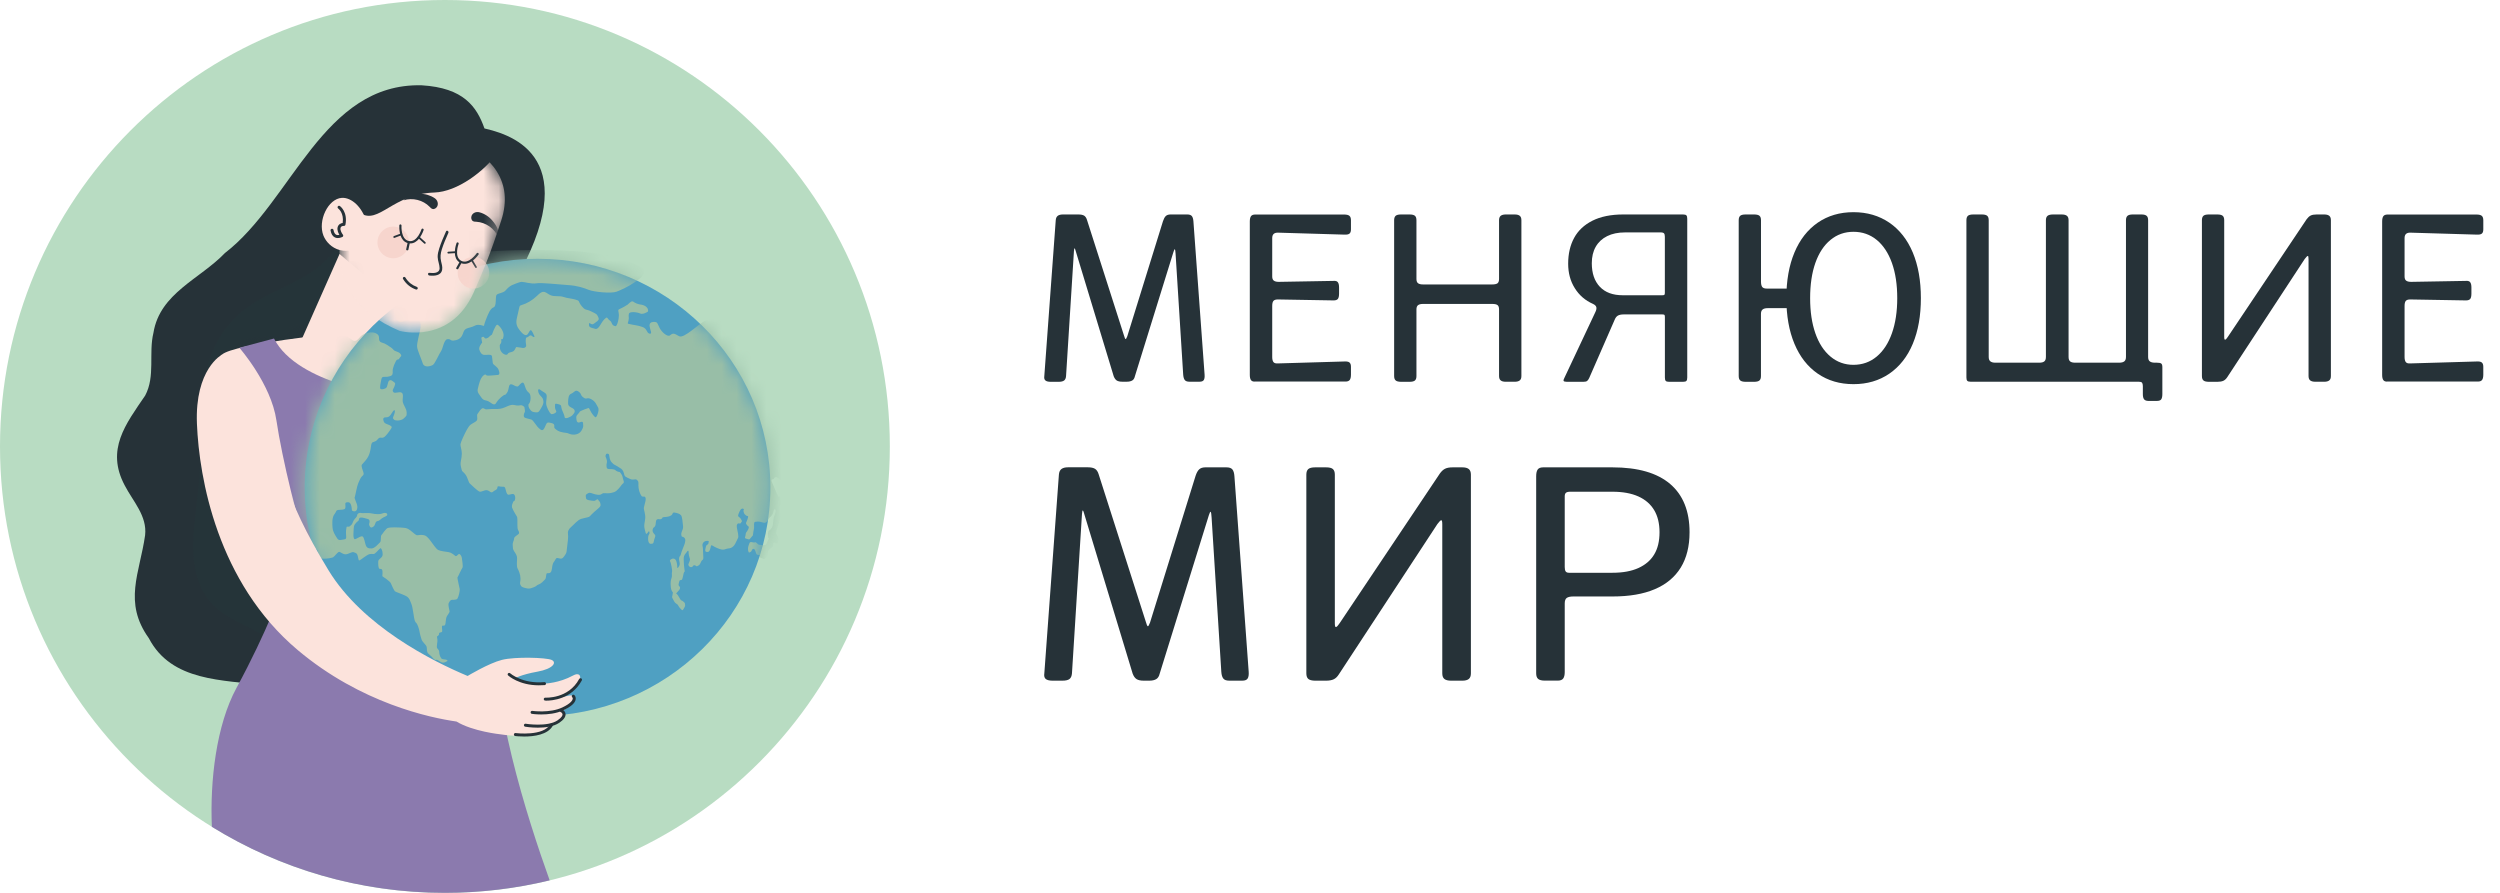 <?xml version="1.0" encoding="UTF-8"?> <svg xmlns="http://www.w3.org/2000/svg" width="168" height="60" viewBox="0 0 168 60" fill="none"><path d="M29.898 60C46.411 60 59.797 46.569 59.797 30C59.797 13.431 46.411 0 29.898 0C13.386 0 0 13.431 0 30C0 46.569 13.386 60 29.898 60Z" fill="#B8DCC2"></path><path d="M16.873 35.549C16.877 35.553 16.877 35.556 16.88 35.559C16.877 35.553 16.873 35.549 16.87 35.542C16.87 35.542 16.873 35.546 16.873 35.549C16.027 34.148 15.317 32.672 14.706 31.154C13.456 27.349 14.211 23.324 19.034 22.937C19.587 22.892 20.069 22.817 20.485 22.711C22.178 22.464 23.865 21.258 24.206 20.094C24.517 19.032 24.288 17.377 22.411 15.808C22.568 15.456 22.636 15.069 22.557 14.661C25.394 14.901 28.054 13.304 29.805 11.157C29.802 11.16 29.802 11.164 29.798 11.164C30.187 10.715 30.488 10.201 30.788 9.691C30.966 10.201 30.986 10.756 31.201 11.252C31.304 11.55 31.433 11.835 31.584 12.109C31.587 12.123 31.594 12.136 31.597 12.15C31.846 11.29 32.096 10.43 32.324 9.564C32.406 9.256 32.485 8.944 32.556 8.632C32.038 7.169 31.164 5.902 28.33 5.731C21.69 5.577 19.645 13.517 15.115 17.004C13.446 18.751 10.746 19.693 10.312 22.361C9.974 23.748 10.452 25.273 9.756 26.581C8.441 28.51 7.103 30.212 8.38 32.617C8.933 33.686 9.896 34.669 9.752 35.964C9.387 38.523 8.267 40.468 10.001 42.886C11.534 45.829 14.992 45.668 17.816 46.065C20.185 46.682 21.175 49.391 23.435 50.224C26.224 51.44 29.32 50.549 31.805 49.035C32.116 48.734 34.202 47.822 34.018 47.579C27.002 46.172 20.478 41.811 16.873 35.549Z" fill="#263238"></path><mask id="mask0_124_9148" style="mask-type:luminance" maskUnits="userSpaceOnUse" x="7" y="5" width="28" height="46"><path d="M16.874 35.549C16.878 35.553 16.878 35.556 16.881 35.559C16.878 35.553 16.874 35.549 16.871 35.542C16.871 35.542 16.874 35.546 16.874 35.549C16.028 34.148 15.318 32.672 14.707 31.154C13.457 27.349 14.212 23.324 19.035 22.937C19.588 22.892 20.07 22.817 20.486 22.711C22.179 22.464 23.866 21.258 24.207 20.094C24.518 19.032 24.289 17.377 22.412 15.808C22.569 15.456 22.637 15.069 22.558 14.661C25.395 14.901 28.055 13.304 29.806 11.157C29.802 11.16 29.802 11.164 29.799 11.164C30.188 10.715 30.489 10.201 30.789 9.691C30.967 10.201 30.987 10.756 31.202 11.252C31.305 11.55 31.434 11.835 31.584 12.109C31.588 12.123 31.595 12.136 31.598 12.15C31.847 11.29 32.097 10.43 32.325 9.564C32.407 9.256 32.486 8.944 32.557 8.632C32.039 7.169 31.165 5.902 28.331 5.731C21.691 5.577 19.646 13.517 15.116 17.004C13.447 18.751 10.746 19.693 10.313 22.361C9.975 23.748 10.453 25.273 9.757 26.581C8.442 28.51 7.104 30.212 8.381 32.617C8.934 33.686 9.896 34.669 9.753 35.964C9.388 38.523 8.268 40.468 10.002 42.886C11.535 45.829 14.993 45.668 17.817 46.065C20.186 46.682 21.176 49.391 23.436 50.224C26.225 51.44 29.321 50.549 31.806 49.035C32.117 48.734 34.203 47.822 34.019 47.579C27.003 46.172 20.479 41.811 16.874 35.549Z" fill="white"></path></mask><g mask="url(#mask0_124_9148)"><path d="M26.231 16.726C25.961 16.089 25.599 15.462 25.101 14.979C24.855 14.74 24.572 14.537 24.254 14.407C23.957 14.284 23.544 14.178 23.268 14.404C23.09 14.551 23.046 14.849 23.2 15.021C23.08 16.278 22.206 17.336 21.22 18.073C20.001 18.984 18.529 19.467 17.232 20.248C16.611 20.621 16.037 21.066 15.549 21.608C15.088 22.121 14.699 22.7 14.405 23.327C13.815 24.574 13.559 26.013 13.791 27.379C13.907 28.061 14.177 28.746 14.696 29.219C15.215 29.692 15.921 29.897 16.611 29.897C17.382 29.897 18.13 29.633 18.809 29.284C19.519 28.921 20.192 28.472 20.837 28.006C22.141 27.068 23.363 25.999 24.466 24.828C25.012 24.249 25.521 23.625 25.913 22.926C26.262 22.306 26.508 21.632 26.648 20.936C26.927 19.532 26.791 18.045 26.231 16.726Z" fill="#253439"></path></g><mask id="mask1_124_9148" style="mask-type:luminance" maskUnits="userSpaceOnUse" x="7" y="5" width="28" height="46"><path d="M16.874 35.549C16.878 35.553 16.878 35.556 16.881 35.559C16.878 35.553 16.874 35.549 16.871 35.542C16.871 35.542 16.874 35.546 16.874 35.549C16.028 34.148 15.318 32.672 14.707 31.154C13.457 27.349 14.212 23.324 19.035 22.937C19.588 22.892 20.07 22.817 20.486 22.711C22.179 22.464 23.866 21.258 24.207 20.094C24.518 19.032 24.289 17.377 22.412 15.808C22.569 15.456 22.637 15.069 22.558 14.661C25.395 14.901 28.055 13.304 29.806 11.157C29.802 11.16 29.802 11.164 29.799 11.164C30.188 10.715 30.489 10.201 30.789 9.691C30.967 10.201 30.987 10.756 31.202 11.252C31.305 11.55 31.434 11.835 31.584 12.109C31.588 12.123 31.595 12.136 31.598 12.15C31.847 11.29 32.097 10.43 32.325 9.564C32.407 9.256 32.486 8.944 32.557 8.632C32.039 7.169 31.165 5.902 28.331 5.731C21.691 5.577 19.646 13.517 15.116 17.004C13.447 18.751 10.746 19.693 10.313 22.361C9.975 23.748 10.453 25.273 9.757 26.581C8.442 28.51 7.104 30.212 8.381 32.617C8.934 33.686 9.896 34.669 9.753 35.964C9.388 38.523 8.268 40.468 10.002 42.886C11.535 45.829 14.993 45.668 17.817 46.065C20.186 46.682 21.176 49.391 23.436 50.224C26.225 51.44 29.321 50.549 31.806 49.035C32.117 48.734 34.203 47.822 34.019 47.579C27.003 46.172 20.479 41.811 16.874 35.549Z" fill="white"></path></mask><g mask="url(#mask1_124_9148)"><path d="M26.444 47.285C25.512 46.083 24.621 44.846 23.781 43.579C22.941 42.311 22.146 41.013 21.398 39.688C20.654 38.362 19.978 37.002 19.295 35.645C18.626 34.32 17.919 33.004 17.011 31.826C16.192 30.768 15.198 29.802 14.021 29.161C13.874 29.082 13.727 29.01 13.577 28.938C13.451 28.88 13.379 29.076 13.492 29.144C13.495 30.148 13.457 31.148 13.386 32.148C13.311 33.165 13.164 34.172 13.058 35.183C12.88 36.899 12.904 38.79 13.966 40.242C14.98 41.633 16.762 41.986 18.09 42.972C18.445 43.236 18.773 43.538 19.063 43.873C19.37 44.223 19.619 44.61 19.879 44.997C20.114 45.35 20.364 45.689 20.661 45.99C20.927 46.258 21.221 46.501 21.535 46.71C22.784 47.545 24.365 47.895 25.843 47.617C26.024 47.583 26.201 47.539 26.379 47.484C26.464 47.46 26.502 47.364 26.444 47.285Z" fill="#253439"></path></g><path d="M29.551 23.811L22.767 22.396C22.767 22.396 15.749 23.088 14.905 23.835C14.062 24.582 18.237 40.777 18.237 40.777L32.845 40.89V27.634L29.551 23.811Z" fill="#FCE3DC"></path><path d="M32.253 8.57C34.168 8.947 39.193 10.317 34.953 18.271C30.713 26.229 25.616 20.731 25.616 20.731L26.261 12.599L32.253 8.57Z" fill="#263238"></path><path d="M16.084 23.368C16.084 23.368 18.218 25.793 18.576 28.256C18.938 30.719 20.095 35.607 20.689 36.635C21.283 37.662 21.993 38.104 21.993 38.104L26.227 26.554C26.227 26.554 20.01 25.875 18.412 22.748L16.084 23.368Z" fill="#8B7AAE"></path><path d="M27.104 20.699C27.049 20.823 26.045 25.402 26.045 25.402L20.266 22.823L22.816 17.068L27.104 20.699Z" fill="#FCE3DC"></path><path d="M25.81 21.744C25.137 21.435 24.304 20.87 23.894 19.918C23.894 19.918 23.775 21.795 25.451 22.559L25.81 21.744Z" fill="#FCE3DC"></path><path d="M18.98 39.514C18.98 39.514 17.976 42.395 15.894 46.224C14.528 48.738 14.105 52.479 14.238 55.562C18.792 58.374 24.152 59.998 29.89 59.998C32.318 59.998 34.677 59.707 36.937 59.159C35.448 55.014 32.813 46.81 33.451 42.148L18.98 39.514Z" fill="#8B7AAE"></path><path d="M36.123 48.124C44.764 48.124 51.769 41.244 51.769 32.757C51.769 24.27 44.764 17.391 36.123 17.391C27.482 17.391 20.477 24.27 20.477 32.757C20.477 41.244 27.482 48.124 36.123 48.124Z" fill="#4FA0C2"></path><mask id="mask2_124_9148" style="mask-type:luminance" maskUnits="userSpaceOnUse" x="20" y="17" width="32" height="32"><path d="M36.123 48.122C44.764 48.122 51.769 41.242 51.769 32.755C51.769 24.268 44.764 17.389 36.123 17.389C27.482 17.389 20.477 24.268 20.477 32.755C20.477 41.242 27.482 48.122 36.123 48.122Z" fill="white"></path></mask><g mask="url(#mask2_124_9148)"><path d="M33.178 22.504C33.389 22.504 33.621 22.603 33.656 22.723C33.703 22.898 33.741 23.052 33.526 23.223C33.311 23.395 33.318 23.364 33.085 23.398C32.918 23.425 32.754 23.477 32.642 23.477C32.597 23.477 32.563 23.47 32.539 23.449C32.447 23.377 32.42 23.09 32.375 22.877C32.331 22.665 32.331 22.679 32.444 22.637C32.454 22.634 32.464 22.631 32.471 22.631C32.505 22.631 32.526 22.662 32.549 22.689C32.57 22.716 32.597 22.747 32.645 22.747C32.662 22.747 32.679 22.744 32.703 22.737C32.87 22.679 32.915 22.586 32.918 22.579C32.986 22.524 33.082 22.504 33.178 22.504Z" fill="#98BEA7"></path><path d="M55.72 35.245C55.706 35.273 55.689 35.307 55.669 35.348C55.58 35.54 55.539 35.622 55.467 35.632C55.402 35.625 55.45 35.523 55.399 35.444C55.344 35.362 55.313 35.084 55.293 34.93C55.269 34.776 55.228 34.567 55.187 34.478C55.136 34.44 55.115 34.526 55.088 34.622C55.064 34.694 55.071 34.752 55.085 34.813C55.095 34.861 55.109 34.909 55.119 34.964C55.136 35.063 55.122 35.115 55.088 35.142C55.078 35.149 55.068 35.156 55.057 35.16C54.989 35.129 54.972 35.118 54.945 35.118C54.812 35.111 54.815 35.074 54.73 35.016C54.62 34.944 54.696 34.896 54.634 34.885C54.61 34.882 54.576 34.896 54.538 34.913C54.504 34.926 54.463 34.944 54.429 34.94C54.296 34.861 54.32 34.591 54.258 34.474C54.218 34.402 54.177 34.385 54.129 34.382C53.944 34.361 53.924 34.481 53.91 34.683C53.907 34.714 53.907 34.742 53.91 34.759C53.924 34.872 53.992 34.841 53.989 34.913C53.989 34.954 53.979 35.022 53.955 35.105C53.934 35.18 53.907 35.266 53.873 35.351C53.804 35.523 53.658 35.526 53.586 35.708C53.514 35.886 53.473 36.023 53.347 36.023C53.306 36.019 53.286 35.999 53.275 35.968C53.262 35.916 53.279 35.834 53.292 35.721V35.718C53.296 35.694 53.299 35.67 53.299 35.642C53.323 35.399 53.296 35.201 53.265 34.937C53.262 34.903 53.258 34.865 53.258 34.827C53.258 34.567 53.34 34.241 53.374 34.19C53.412 34.128 53.586 34.108 53.702 34.015C53.723 33.998 53.736 33.984 53.75 33.967C53.818 33.878 53.808 33.776 53.729 33.673C53.634 33.55 53.61 33.546 53.572 33.351C53.538 33.176 53.555 33.001 53.487 32.991C53.381 33.025 53.412 33.073 53.432 33.245C53.436 33.272 53.439 33.299 53.439 33.33C53.446 33.433 53.436 33.46 53.412 33.467C53.385 33.478 53.337 33.447 53.289 33.502C53.265 33.526 53.238 33.536 53.207 33.532C53.129 33.522 53.03 33.423 52.958 33.289C52.859 33.104 52.92 32.95 52.811 32.758C52.702 32.577 52.313 32.066 52.159 32.053C52.005 32.07 52.053 32.169 51.954 32.203C51.855 32.238 51.807 32.21 51.886 32.426C51.889 32.433 51.893 32.443 51.896 32.45C51.978 32.662 52.139 32.984 52.241 33.238C52.279 33.334 52.302 33.368 52.323 33.368C52.504 33.33 52.439 33.505 52.449 34.094C52.456 34.402 52.449 34.577 52.432 34.718C52.419 34.841 52.395 34.944 52.361 35.094C52.296 35.382 52.128 35.67 52.173 35.862C52.179 35.882 52.186 35.903 52.197 35.923C52.306 36.108 52.361 36.252 52.292 36.406V36.41C52.248 36.506 52.207 36.533 52.169 36.53C52.145 36.526 52.125 36.509 52.111 36.489C52.101 36.471 52.081 36.461 52.06 36.458C52.012 36.451 51.951 36.492 51.958 36.605C51.965 36.763 51.855 36.769 51.695 36.927C51.538 37.085 51.627 37.081 51.596 37.263C51.589 37.294 51.586 37.318 51.582 37.342C51.555 37.448 51.521 37.458 51.428 37.526C51.388 37.557 51.357 37.568 51.33 37.564C51.282 37.557 51.234 37.52 51.142 37.489C50.992 37.441 51.128 37.352 51.039 37.3C50.869 37.29 50.841 37.27 50.814 37.187C50.752 37.006 50.742 36.903 50.633 36.883C50.524 36.869 50.527 37.064 50.435 37.091C50.387 37.105 50.36 37.136 50.336 37.133C50.319 37.129 50.302 37.102 50.278 37.013C50.275 36.995 50.271 36.978 50.268 36.961C50.244 36.786 50.322 36.591 50.374 36.482C50.398 36.43 50.438 36.423 50.486 36.427C50.51 36.43 50.534 36.434 50.561 36.441C50.589 36.447 50.613 36.454 50.64 36.454C50.664 36.458 50.684 36.458 50.705 36.451C50.752 36.441 50.77 36.437 50.78 36.437C50.794 36.437 50.79 36.454 50.838 36.482C50.916 36.53 50.923 36.602 51.06 36.615C51.142 36.619 51.176 36.622 51.203 36.626C51.463 36.65 51.473 36.636 51.596 36.348C51.596 36.348 51.596 36.345 51.599 36.345C51.719 36.06 51.62 36.211 51.616 36.112C51.616 36.067 51.609 36.036 51.606 35.995C51.603 35.947 51.603 35.889 51.616 35.786C51.644 35.601 51.667 35.687 51.753 35.601C51.838 35.516 51.896 35.444 51.93 35.303C51.965 35.163 51.941 35.132 51.975 34.906C52.009 34.68 52.043 34.694 52.098 34.495C52.098 34.492 52.101 34.488 52.101 34.485C52.152 34.3 52.145 34.231 52.067 34.224C51.971 34.218 52.002 34.423 51.889 34.601C51.777 34.779 51.743 34.697 51.589 34.971C51.51 35.111 51.435 35.139 51.346 35.132C51.268 35.122 51.179 35.081 51.07 35.063C51.039 35.06 51.015 35.057 50.995 35.053C50.852 35.036 50.875 35.07 50.79 35.063C50.688 35.057 50.66 35.149 50.674 35.355C50.674 35.358 50.674 35.358 50.674 35.362C50.681 35.461 50.671 35.519 50.657 35.591C50.643 35.656 50.623 35.728 50.613 35.848C50.585 36.091 50.582 35.958 50.459 36.136C50.394 36.232 50.36 36.252 50.319 36.249C50.281 36.245 50.237 36.221 50.158 36.204C50.124 36.197 50.104 36.187 50.087 36.177C50.025 36.132 50.1 36.057 50.107 35.92C50.111 35.759 50.172 35.786 50.264 35.598C50.271 35.588 50.275 35.577 50.281 35.564C50.384 35.338 50.254 35.389 50.172 35.255C50.172 35.252 50.169 35.252 50.169 35.248C50.094 35.129 50.131 35.177 50.227 34.909C50.23 34.903 50.23 34.896 50.234 34.889C50.336 34.591 50.227 34.714 50.148 34.646C50.066 34.577 50.008 34.557 49.971 34.392C49.933 34.224 50.056 34.218 49.926 34.18C49.786 34.163 49.728 34.293 49.633 34.526C49.585 34.642 49.599 34.687 49.633 34.721C49.674 34.762 49.745 34.786 49.8 34.896C49.899 35.094 49.868 34.981 49.797 35.125C49.793 35.132 49.79 35.136 49.786 35.142C49.766 35.177 49.742 35.183 49.718 35.18C49.612 35.16 49.582 35.17 49.547 35.221C49.5 35.293 49.503 35.375 49.52 35.475C49.537 35.574 49.571 35.697 49.595 35.848C49.623 36.04 49.626 36.084 49.588 36.166C49.568 36.211 49.537 36.269 49.489 36.369C49.363 36.643 49.322 36.68 49.203 36.773C49.087 36.865 48.926 36.848 48.834 36.876C48.745 36.9 48.667 36.951 48.52 36.934C48.329 36.903 48.049 36.773 47.895 36.673C47.868 36.656 47.847 36.646 47.83 36.643C47.752 36.632 47.769 36.783 47.714 36.924C47.653 37.091 47.615 37.095 47.479 37.088C47.438 37.085 47.414 37.064 47.404 37.04C47.376 36.978 47.407 36.865 47.434 36.742C47.462 36.632 47.516 36.608 47.557 36.584C47.584 36.567 47.605 36.55 47.608 36.506C47.612 36.413 47.673 36.358 47.578 36.348C47.557 36.345 47.53 36.345 47.492 36.348C47.284 36.358 47.168 36.536 47.212 36.708C47.216 36.718 47.216 36.725 47.219 36.735C47.253 36.896 47.233 37.074 47.26 37.379C47.264 37.41 47.264 37.434 47.264 37.458C47.264 37.533 47.257 37.571 47.24 37.595C47.209 37.643 47.148 37.646 47.1 37.776C47.018 37.992 46.953 37.989 46.85 38.047C46.782 38.061 46.772 38.044 46.758 38.023C46.745 38.006 46.724 37.989 46.687 37.982C46.519 37.992 46.605 38.061 46.499 38.102C46.468 38.112 46.444 38.116 46.417 38.112C46.362 38.105 46.321 38.075 46.291 38.03C46.284 38.023 46.28 38.016 46.277 38.006C46.236 37.938 46.263 37.9 46.332 37.739C46.332 37.735 46.335 37.732 46.335 37.728C46.41 37.561 46.345 37.557 46.297 37.328V37.324C46.253 37.095 46.294 37.102 46.26 37.02C46.205 36.989 46.164 37.085 46.11 37.153C46.076 37.194 46.038 37.232 46.007 37.283C45.973 37.342 45.946 37.42 45.946 37.544C45.946 37.571 45.946 37.598 45.946 37.626C45.949 37.845 45.97 38.123 45.997 38.277C46.028 38.438 46.011 38.383 45.97 38.455C45.966 38.458 45.963 38.465 45.963 38.468C45.919 38.564 45.922 38.67 45.871 38.835C45.82 38.999 45.84 38.955 45.738 38.979C45.635 39.003 45.669 39.03 45.611 39.215C45.587 39.287 45.598 39.328 45.618 39.359C45.649 39.404 45.703 39.428 45.7 39.499C45.697 39.561 45.68 39.599 45.645 39.643C45.615 39.681 45.574 39.722 45.523 39.784C45.413 39.917 45.413 39.856 45.485 39.921C45.502 39.934 45.519 39.959 45.54 39.983C45.598 40.061 45.659 40.178 45.714 40.27C45.782 40.39 45.789 40.311 45.925 40.431C46.062 40.548 46.011 40.517 46.035 40.627C46.052 40.698 46.041 40.733 46.007 40.794C45.99 40.825 45.97 40.859 45.943 40.907C45.901 40.986 45.878 41.007 45.854 41.007C45.833 41.003 45.813 40.983 45.782 40.955C45.717 40.904 45.635 40.794 45.605 40.739C45.57 40.685 45.563 40.63 45.437 40.558C45.311 40.486 45.28 40.342 45.209 40.233C45.195 40.212 45.188 40.198 45.181 40.181C45.157 40.13 45.167 40.092 45.185 40.017C45.191 39.989 45.198 39.955 45.205 39.91C45.239 39.719 45.198 39.849 45.127 39.664C45.082 39.554 45.065 39.39 45.065 39.239C45.065 39.13 45.075 39.034 45.089 38.972C45.106 38.914 45.12 38.869 45.133 38.825C45.151 38.763 45.161 38.705 45.151 38.605C45.151 38.599 45.151 38.592 45.151 38.585C45.151 38.575 45.151 38.564 45.147 38.557C45.144 38.438 45.181 38.441 45.161 38.29C45.144 38.16 45.113 37.955 45.072 37.824C45.058 37.783 45.045 37.749 45.031 37.728C44.969 37.636 45.154 37.523 45.263 37.537C45.379 37.554 45.437 37.629 45.478 37.818C45.519 38.003 45.505 38.057 45.512 38.164C45.55 38.184 45.611 38.105 45.649 38.02C45.666 37.982 45.676 37.941 45.68 37.91C45.683 37.828 45.656 37.742 45.642 37.653C45.635 37.602 45.628 37.547 45.639 37.492C45.663 37.348 45.707 37.413 45.751 37.259C45.755 37.252 45.758 37.242 45.758 37.232C45.806 37.04 45.861 36.947 45.987 36.605C46.004 36.557 46.018 36.516 46.028 36.478C46.093 36.232 46.018 36.149 45.943 36.102C45.864 36.05 45.816 36.105 45.792 35.988C45.789 35.971 45.785 35.954 45.782 35.93C45.768 35.797 45.84 35.687 45.881 35.557C45.898 35.499 45.912 35.434 45.901 35.358C45.874 35.122 45.85 34.728 45.765 34.625C45.68 34.519 45.485 34.468 45.321 34.444C45.164 34.426 45.239 34.536 45.109 34.629C44.976 34.724 44.809 34.735 44.625 34.748C44.44 34.766 44.57 34.803 44.44 34.872C44.399 34.896 44.369 34.899 44.345 34.896C44.239 34.875 44.208 34.879 44.164 34.899C44.027 34.968 44.102 35.221 44.02 35.355C43.942 35.492 43.918 35.392 43.863 35.567C43.843 35.636 43.85 35.69 43.87 35.742C43.901 35.821 43.966 35.882 44.014 35.941C44.061 35.999 44.031 36.071 43.993 36.173C43.973 36.225 43.952 36.283 43.942 36.352C43.911 36.55 43.86 36.54 43.717 36.543C43.607 36.533 43.563 36.403 43.553 36.252C43.549 36.204 43.553 36.153 43.556 36.102C43.563 36.016 43.584 35.971 43.601 35.937C43.631 35.882 43.662 35.862 43.642 35.769C43.631 35.718 43.621 35.697 43.611 35.697C43.587 35.694 43.56 35.773 43.498 35.831C43.467 35.862 43.447 35.879 43.43 35.875C43.399 35.872 43.379 35.793 43.331 35.588C43.31 35.505 43.3 35.44 43.297 35.386C43.286 35.235 43.317 35.163 43.334 35.016C43.338 34.992 43.341 34.968 43.344 34.947C43.365 34.796 43.379 34.728 43.324 34.45C43.3 34.341 43.286 34.276 43.276 34.235C43.256 34.152 43.259 34.139 43.297 33.988C43.321 33.892 43.348 33.796 43.368 33.707C43.396 33.58 43.406 33.474 43.358 33.409C43.338 33.382 43.317 33.371 43.297 33.371C43.167 33.382 43.14 33.368 43.106 33.323C42.996 33.183 42.897 32.864 42.901 32.614C42.908 32.364 42.908 32.354 42.802 32.251C42.774 32.224 42.747 32.214 42.72 32.21C42.686 32.207 42.651 32.214 42.611 32.22C42.57 32.224 42.525 32.231 42.474 32.224C42.443 32.22 42.406 32.214 42.368 32.196C42.153 32.111 42.174 32.104 42.051 32.039C41.931 31.97 41.965 31.868 41.887 31.689C41.808 31.508 41.716 31.484 41.505 31.347C41.289 31.213 41.286 31.261 41.119 31.083C40.951 30.905 40.975 30.747 40.931 30.569C40.91 30.474 40.764 30.45 40.723 30.535C40.672 30.645 40.689 30.686 40.719 30.751C40.74 30.792 40.76 30.84 40.777 30.919C40.805 31.063 40.777 31.09 40.764 31.176C40.757 31.21 40.753 31.258 40.76 31.326C40.76 31.333 40.76 31.34 40.76 31.347C40.77 31.477 40.812 31.508 40.904 31.518C40.962 31.525 41.037 31.522 41.143 31.529C41.409 31.556 41.313 31.618 41.498 31.686C41.539 31.703 41.566 31.707 41.583 31.71C41.648 31.707 41.658 31.727 41.723 31.813C41.866 32.005 41.822 32.073 41.897 32.279C41.945 32.405 41.921 32.443 41.87 32.488C41.839 32.515 41.801 32.542 41.764 32.594C41.672 32.731 41.457 33.008 41.269 33.07C41.078 33.132 40.914 33.166 40.654 33.142C40.395 33.118 40.474 33.272 40.19 33.252C40.043 33.238 39.951 33.207 39.869 33.18C39.784 33.149 39.712 33.125 39.651 33.118C39.617 33.114 39.586 33.118 39.559 33.128C39.432 33.19 39.337 33.231 39.367 33.385C39.374 33.423 39.378 33.45 39.381 33.467C39.388 33.526 39.381 33.519 39.432 33.56C39.48 33.601 39.627 33.628 39.763 33.645C39.815 33.652 39.869 33.656 39.91 33.656C40.03 33.663 40.095 33.543 40.153 33.55C40.17 33.553 40.187 33.563 40.204 33.594C40.279 33.724 40.306 33.659 40.351 33.861C40.368 33.94 40.357 33.991 40.32 34.046C40.262 34.132 40.129 34.221 39.914 34.416C39.569 34.728 39.688 34.711 39.463 34.769C39.241 34.827 39.289 34.8 39.057 34.868C38.825 34.933 38.572 35.252 38.388 35.406C38.203 35.557 38.135 35.725 38.169 35.91V35.913C38.183 35.982 38.179 36.091 38.169 36.218C38.166 36.249 38.166 36.28 38.162 36.31C38.142 36.513 38.111 36.739 38.094 36.886C38.067 37.15 38.074 37.15 37.927 37.362C37.821 37.513 37.76 37.55 37.66 37.54C37.623 37.537 37.579 37.526 37.524 37.509C37.5 37.502 37.483 37.499 37.466 37.499C37.336 37.485 37.357 37.592 37.23 37.749C37.087 37.924 37.121 38.157 37.06 38.352C36.998 38.547 36.872 38.516 36.77 38.52C36.667 38.523 36.732 38.835 36.626 38.938C36.524 39.041 36.373 39.215 36.21 39.27C36.046 39.325 36.073 39.386 35.889 39.455C35.742 39.51 35.636 39.568 35.455 39.547C35.414 39.544 35.366 39.534 35.319 39.52C35.045 39.448 35.042 39.428 34.974 39.301C34.964 39.284 34.96 39.27 34.953 39.253C34.936 39.195 34.95 39.154 34.96 39.082C34.97 39.03 34.977 38.968 34.977 38.876C34.977 38.616 34.858 38.338 34.783 38.205C34.708 38.071 34.738 37.705 34.748 37.53C34.759 37.355 34.67 37.225 34.554 37.05C34.452 36.889 34.465 36.828 34.458 36.684C34.458 36.667 34.455 36.65 34.455 36.629C34.438 36.441 34.547 36.321 34.547 36.191C34.547 36.071 34.738 35.982 34.824 35.906C34.834 35.899 34.841 35.892 34.847 35.886C34.889 35.841 34.892 35.803 34.878 35.752C34.868 35.714 34.841 35.67 34.813 35.612C34.745 35.488 34.783 35.136 34.769 34.971C34.755 34.81 34.783 34.766 34.704 34.659C34.632 34.557 34.455 34.241 34.41 34.104C34.407 34.094 34.404 34.084 34.404 34.077C34.383 33.961 34.452 33.796 34.489 33.717C34.523 33.642 34.55 33.731 34.598 33.604C34.602 33.597 34.605 33.594 34.605 33.584C34.656 33.43 34.605 33.224 34.489 33.197C34.424 33.19 34.363 33.203 34.305 33.221C34.247 33.234 34.189 33.252 34.144 33.245C34.021 33.169 34.018 33.022 33.96 32.83C33.933 32.738 33.895 32.714 33.844 32.707C33.82 32.703 33.796 32.707 33.765 32.707C33.735 32.707 33.7 32.707 33.663 32.703C33.642 32.7 33.618 32.697 33.595 32.693C33.56 32.686 33.537 32.679 33.516 32.679C33.397 32.666 33.455 32.731 33.407 32.834C33.349 32.95 33.25 32.929 33.123 33.049C33.089 33.08 33.059 33.09 33.028 33.087C32.946 33.077 32.867 32.974 32.738 32.943C32.635 32.929 32.55 32.96 32.468 32.991C32.386 33.022 32.308 33.049 32.239 33.042C32.048 32.971 31.673 32.57 31.577 32.495C31.482 32.419 31.441 32.118 31.287 31.898C31.133 31.679 31.051 31.727 31.014 31.532C30.99 31.405 30.959 31.323 30.952 31.227V31.224C30.949 31.172 30.949 31.121 30.959 31.052C30.976 30.922 31 30.83 31.017 30.713C31.027 30.648 31.034 30.573 31.034 30.484C31.038 30.237 30.932 29.997 30.942 29.854V29.85C30.949 29.792 31.017 29.617 31.109 29.408C31.15 29.319 31.195 29.22 31.242 29.127C31.372 28.863 31.519 28.617 31.611 28.548C31.799 28.408 31.987 28.353 32.048 28.244C32.055 28.233 32.058 28.223 32.062 28.213C32.093 28.117 32.055 28.007 32.062 27.908V27.901C32.065 27.863 32.075 27.826 32.103 27.795C32.192 27.675 32.331 27.432 32.451 27.432C32.509 27.435 32.533 27.456 32.557 27.469C32.581 27.486 32.611 27.5 32.663 27.507C32.69 27.51 32.724 27.51 32.769 27.504C32.994 27.476 32.994 27.49 33.462 27.483C33.933 27.476 34.219 27.134 34.568 27.219C34.626 27.233 34.677 27.243 34.721 27.247C34.807 27.257 34.868 27.25 34.916 27.243C34.964 27.236 34.998 27.226 35.035 27.233C35.063 27.236 35.093 27.247 35.127 27.267C35.281 27.37 35.223 27.312 35.267 27.524C35.278 27.576 35.281 27.613 35.278 27.641C35.271 27.726 35.213 27.74 35.199 27.891C35.196 27.939 35.199 27.976 35.209 28.004C35.243 28.089 35.353 28.096 35.513 28.144C35.725 28.206 35.721 28.148 35.892 28.377C36.063 28.603 36.145 28.744 36.336 28.874C36.363 28.894 36.391 28.901 36.411 28.905C36.551 28.922 36.623 28.672 36.688 28.538C36.742 28.425 36.773 28.381 36.892 28.394C36.94 28.398 36.998 28.411 37.08 28.435C37.37 28.514 37.169 28.692 37.292 28.798C37.415 28.905 37.517 29.007 37.852 29.062C37.964 29.079 38.019 29.086 38.053 29.09C38.121 29.096 38.108 29.096 38.295 29.165C38.551 29.257 38.9 29.209 39.064 28.956C39.118 28.867 39.152 28.802 39.169 28.747C39.204 28.644 39.19 28.576 39.183 28.459C39.176 28.377 39.152 28.346 39.111 28.343C39.064 28.336 38.995 28.37 38.907 28.394C38.746 28.394 38.746 28.261 38.726 28.086C38.722 28.065 38.722 28.048 38.726 28.031C38.726 28.028 38.726 28.028 38.726 28.024C38.743 27.86 38.913 27.795 38.965 27.654C39.047 27.596 39.521 27.415 39.545 27.418C39.623 27.428 39.664 27.661 39.859 27.894C39.941 27.993 39.992 28.038 40.03 28.041C40.074 28.045 40.159 27.87 40.2 27.692C40.228 27.569 40.234 27.442 40.187 27.373C40.074 27.206 40.047 27.007 39.743 26.832C39.664 26.788 39.606 26.771 39.559 26.764C39.514 26.76 39.483 26.764 39.449 26.771C39.419 26.777 39.391 26.784 39.354 26.781C39.316 26.777 39.268 26.757 39.204 26.709C38.961 26.531 39.122 26.497 38.886 26.318C38.835 26.281 38.791 26.26 38.753 26.257C38.616 26.243 38.538 26.404 38.377 26.462C38.207 26.524 38.183 26.771 38.176 27C38.176 27.041 38.176 27.082 38.176 27.12C38.176 27.373 38.504 27.384 38.589 27.531C38.613 27.572 38.623 27.61 38.62 27.644C38.62 27.648 38.62 27.648 38.62 27.651C38.613 27.74 38.541 27.815 38.47 27.898C38.371 28.011 37.968 28.202 37.944 28.035C37.906 27.781 37.742 27.562 37.725 27.391C37.712 27.219 37.681 27.199 37.469 27.147C37.432 27.137 37.401 27.134 37.377 27.13C37.275 27.12 37.302 27.175 37.295 27.319C37.295 27.339 37.295 27.36 37.295 27.377C37.302 27.51 37.37 27.572 37.384 27.651C37.384 27.654 37.384 27.658 37.384 27.665C37.37 27.743 37.172 27.846 37.053 27.832C36.903 27.74 36.708 27.319 36.701 27.106C36.698 27.017 36.712 26.925 36.722 26.836C36.739 26.709 36.752 26.592 36.718 26.514C36.657 26.38 36.503 26.353 36.302 26.192C36.162 26.082 36.131 26.229 36.189 26.39C36.217 26.462 36.257 26.538 36.316 26.592C36.5 26.771 36.483 26.822 36.51 26.914C36.517 26.942 36.52 26.973 36.52 27.014V27.024C36.514 27.116 36.476 27.24 36.373 27.408C36.23 27.648 36.196 27.73 36.005 27.709C35.8 27.685 35.742 27.675 35.636 27.538C35.517 27.387 35.5 27.305 35.517 27.161V27.158C35.52 27.158 35.523 27.154 35.527 27.154C35.575 27.123 35.623 27.017 35.643 26.89C35.674 26.702 35.657 26.469 35.517 26.37C35.274 26.192 35.281 25.781 35.151 25.712C35.005 25.688 34.899 25.921 34.793 25.972C34.684 25.976 34.622 25.938 34.557 25.904C34.489 25.866 34.421 25.829 34.346 25.822C34.137 25.818 34.243 26.185 34.049 26.425C33.977 26.514 33.95 26.538 33.926 26.534C33.871 26.507 33.496 26.808 33.352 27.062C33.301 27.154 33.246 27.182 33.188 27.175C33.083 27.165 32.96 27.041 32.83 26.973C32.622 26.863 32.513 26.962 32.328 26.685C32.181 26.462 32.093 26.394 32.096 26.233C32.096 26.192 32.103 26.14 32.12 26.082C32.192 25.791 32.267 25.424 32.485 25.233C32.543 25.181 32.584 25.164 32.615 25.167C32.652 25.171 32.676 25.202 32.704 25.233C32.734 25.263 33.298 25.215 33.462 25.195C33.485 25.191 33.506 25.185 33.52 25.174C33.598 25.116 33.547 24.948 33.492 24.822C33.489 24.818 33.489 24.811 33.485 24.808C33.42 24.657 33.175 24.52 33.134 24.448C33.096 24.376 33.093 24.106 33.062 23.941C33.028 23.773 32.693 23.869 32.526 23.849C32.342 23.818 32.263 23.66 32.209 23.489C32.202 23.468 32.202 23.448 32.202 23.421C32.202 23.414 32.205 23.403 32.205 23.396C32.229 23.212 32.427 22.938 32.591 22.883C32.786 22.818 33.035 22.591 33.106 22.369C33.182 22.146 33.301 21.934 33.308 21.924C33.345 21.855 33.383 21.817 33.431 21.824C33.499 21.831 33.902 22.239 33.834 22.602C33.83 22.629 33.823 22.653 33.82 22.674C33.793 22.79 33.765 22.8 33.738 22.797C33.687 22.79 33.66 22.797 33.632 22.862C33.612 22.913 33.581 23.071 33.581 23.235C33.581 23.349 33.598 23.465 33.639 23.554C33.762 23.814 34.059 23.904 34.11 23.797C34.213 23.605 34.458 23.729 34.588 23.506C34.687 23.335 34.66 23.314 34.742 23.325C34.912 23.345 34.964 23.352 35.008 23.362C35.049 23.369 35.087 23.379 35.121 23.383C35.189 23.39 35.247 23.383 35.305 23.335C35.312 23.328 35.319 23.321 35.325 23.318C35.397 23.239 35.339 23.153 35.329 22.972C35.329 22.938 35.325 22.903 35.329 22.862C35.332 22.828 35.332 22.797 35.336 22.776C35.356 22.65 35.397 22.687 35.476 22.646C35.496 22.636 35.52 22.619 35.544 22.595C35.592 22.547 35.629 22.533 35.663 22.537C35.708 22.54 35.749 22.581 35.793 22.612C35.814 22.629 35.837 22.643 35.865 22.65C35.971 22.663 35.892 22.537 35.797 22.348C35.749 22.252 35.711 22.194 35.67 22.191C35.626 22.187 35.575 22.249 35.503 22.393C35.356 22.681 35.1 22.413 34.95 22.228C34.742 21.968 34.646 21.759 34.731 21.389C34.786 21.149 34.841 20.906 34.895 20.666C34.906 20.629 34.912 20.588 34.936 20.557C34.96 20.526 34.998 20.516 35.035 20.505C35.414 20.396 35.776 20.18 36.083 19.885C36.217 19.759 36.356 19.608 36.527 19.611C36.691 19.615 36.828 19.769 36.985 19.834C37.268 19.957 37.582 19.855 37.872 19.957C38.115 20.043 38.381 20.053 38.637 20.122C39.019 20.224 38.808 20.224 39.087 20.567C39.367 20.903 39.337 20.735 39.736 20.93C40.132 21.125 40.101 21.102 40.204 21.317C40.224 21.358 40.234 21.396 40.234 21.423C40.238 21.55 40.091 21.602 39.924 21.742C39.873 21.787 39.828 21.797 39.787 21.79C39.746 21.787 39.709 21.766 39.678 21.745C39.647 21.728 39.62 21.708 39.596 21.704C39.562 21.831 39.579 21.906 39.623 21.958C39.702 22.043 39.869 22.047 40.013 22.105C40.255 22.136 40.368 21.708 40.6 21.468C40.692 21.372 40.743 21.338 40.777 21.341C40.835 21.348 40.852 21.454 40.968 21.53C41.156 21.649 41.071 21.831 41.293 21.903C41.324 21.913 41.347 21.917 41.364 21.92C41.436 21.927 41.532 21.677 41.569 21.417C41.59 21.276 41.597 21.132 41.573 21.026C41.556 20.958 41.549 20.91 41.549 20.875C41.549 20.865 41.549 20.855 41.552 20.848C41.573 20.759 41.689 20.766 41.955 20.605C42.337 20.375 42.068 20.55 42.327 20.334C42.406 20.269 42.453 20.248 42.498 20.252C42.597 20.262 42.672 20.413 43.044 20.464C43.423 20.516 43.549 20.725 43.553 20.858C43.553 20.91 43.536 20.951 43.505 20.964C43.42 21.009 43.256 21.102 43.102 21.088C43.068 21.084 43.037 21.078 43.007 21.06C42.935 21.026 42.812 20.995 42.682 20.982C42.488 20.961 42.286 20.978 42.259 21.095C42.239 21.191 42.245 21.245 42.252 21.307C42.255 21.365 42.262 21.43 42.235 21.537C42.235 21.543 42.232 21.55 42.232 21.557C42.194 21.704 42.16 21.735 42.221 21.759C42.262 21.773 42.341 21.783 42.481 21.814C42.846 21.893 42.781 21.848 43.15 21.965C43.515 22.081 43.423 22.365 43.652 22.424C43.672 22.427 43.686 22.427 43.7 22.424C43.829 22.403 43.689 22.177 43.655 21.93C43.648 21.879 43.648 21.834 43.659 21.8C43.696 21.636 43.87 21.629 44.017 21.636C44.195 21.656 44.174 21.745 44.331 22.047C44.492 22.359 44.877 22.657 45.021 22.537C45.127 22.451 45.191 22.417 45.273 22.424C45.359 22.434 45.458 22.489 45.632 22.591C45.966 22.79 47.032 21.674 47.438 21.533C47.782 21.417 48.185 21.488 48.551 21.602C50.476 22.194 51.794 23.746 52.971 25.202C53.767 26.181 54.576 27.195 54.907 28.333C55.143 29.148 55.119 29.98 55.095 30.806C55.071 31.587 54.856 32.542 55.016 33.323C55.129 33.858 55.457 34.457 55.682 34.988C55.785 35.115 55.771 35.149 55.72 35.245Z" fill="#98BEA7"></path><path d="M30.747 38.792C30.71 38.833 30.881 39.48 30.894 39.593C30.911 39.706 30.816 40.117 30.737 40.23C30.662 40.344 30.351 40.282 30.3 40.327C30.252 40.371 30.133 40.491 30.136 40.631C30.14 40.768 30.191 40.988 30.211 41.07C30.228 41.155 30.126 41.241 30.03 41.412C29.938 41.584 29.962 41.923 29.904 42.002C29.88 42.036 29.846 42.043 29.815 42.043C29.74 42.039 29.72 42.043 29.709 42.06C29.675 42.111 29.73 42.354 29.716 42.423C29.699 42.495 29.641 42.488 29.559 42.508C29.477 42.532 29.522 42.608 29.491 42.663C29.46 42.717 29.395 42.758 29.375 42.765C29.358 42.772 29.375 42.878 29.395 42.991C29.416 43.105 29.314 43.474 29.378 43.557C29.443 43.635 29.518 43.707 29.515 43.814C29.508 43.92 29.57 44.132 29.648 44.235C29.727 44.338 29.935 44.29 30.024 44.351C30.109 44.41 30.102 44.403 29.938 44.485C29.88 44.516 29.829 44.529 29.778 44.529C29.686 44.529 29.6 44.485 29.484 44.403C29.409 44.351 29.372 44.338 29.348 44.338C29.266 44.351 29.252 44.351 29.235 44.344C29.126 44.307 29.071 44.166 28.88 44.009C28.689 43.851 28.737 43.844 28.702 43.769C28.668 43.69 28.723 43.485 28.614 43.361C28.504 43.238 28.504 43.238 28.419 43.129C28.337 43.022 28.33 42.988 28.259 42.741C28.187 42.491 28.204 42.389 28.095 42.091C27.982 41.789 27.962 41.912 27.883 41.731C27.805 41.546 27.753 40.84 27.644 40.58C27.535 40.32 27.528 40.234 27.371 40.107C27.214 39.984 26.603 39.789 26.541 39.737C26.48 39.686 26.309 39.302 26.258 39.182C26.203 39.059 25.746 38.758 25.709 38.734C25.671 38.713 25.722 38.583 25.702 38.388C25.681 38.192 25.589 38.247 25.504 38.223C25.415 38.199 25.415 37.908 25.418 37.727C25.422 37.545 25.715 37.501 25.715 37.257C25.715 37.124 25.695 37.024 25.664 36.956C25.64 36.898 25.613 36.86 25.589 36.839C25.555 36.836 25.493 36.891 25.429 36.963C25.343 37.052 25.248 37.161 25.186 37.199C25.145 37.223 25.114 37.23 25.084 37.23C25.067 37.23 25.046 37.226 25.026 37.226C25.005 37.223 24.981 37.223 24.954 37.223C24.92 37.223 24.882 37.226 24.835 37.237C24.65 37.278 24.234 37.641 24.142 37.665C24.138 37.665 24.135 37.665 24.135 37.665C24.077 37.648 24.07 37.405 24.012 37.274C23.954 37.144 23.828 37.137 23.735 37.1C23.602 37.096 23.401 37.244 23.23 37.25C23.035 37.25 22.878 37.089 22.793 37.083C22.704 37.083 22.483 37.387 22.39 37.446C22.322 37.49 21.994 37.545 21.769 37.545C21.684 37.545 21.615 37.538 21.578 37.518C21.479 37.466 21.41 37.203 21.349 37.041C21.329 36.987 21.308 36.946 21.288 36.928C21.212 36.86 20.953 36.901 20.885 36.87C20.817 36.839 20.707 36.716 20.574 36.572C20.438 36.428 20.363 36.425 20.308 36.422C20.257 36.422 20.291 36.521 20.4 36.648C20.509 36.778 20.755 36.915 20.844 36.993C20.858 37.007 20.871 37.024 20.881 37.041C20.933 37.141 20.933 37.305 20.898 37.305C20.861 37.302 20.502 37.192 20.274 37.045C20.233 37.017 20.199 36.993 20.168 36.963C19.97 36.774 19.891 36.398 19.714 36.254C19.669 36.219 19.635 36.209 19.601 36.209C19.564 36.209 19.529 36.226 19.492 36.24C19.458 36.254 19.42 36.271 19.383 36.271C19.349 36.271 19.314 36.261 19.27 36.233C19.076 36.106 18.901 35.647 18.802 35.575C18.707 35.503 18.734 35.404 18.782 34.993C18.833 34.579 18.611 33.736 18.413 33.308C18.212 32.876 18.044 32.962 17.761 32.688C17.481 32.417 17.461 32.123 17.365 32.123C17.259 32.136 16.744 32.599 16.433 32.952C16.126 33.301 16.365 33.458 16.249 34.01C16.133 34.551 16.092 34.791 16.02 35.151C15.996 35.274 15.955 35.37 15.911 35.438C15.843 35.548 15.761 35.596 15.706 35.596C15.624 35.562 15.597 35.456 15.617 35.277C15.624 35.219 15.638 35.154 15.655 35.079C15.73 34.774 15.679 34.753 15.508 34.568C15.45 34.507 15.406 34.489 15.371 34.489C15.351 34.489 15.337 34.496 15.32 34.5C15.307 34.503 15.293 34.51 15.279 34.51C15.259 34.51 15.242 34.5 15.218 34.465C15.129 34.339 15.238 33.9 15.365 33.674C15.491 33.445 15.501 33.339 15.44 33.188C15.378 33.037 15.341 33.164 15.286 32.996C15.228 32.828 15.47 32.619 15.573 32.513C15.675 32.407 15.525 32.153 15.484 32.02C15.423 31.828 15.897 30.907 15.979 30.674C16.198 30.064 16.812 29.711 17.109 29.112C17.87 27.577 18.608 25.97 19.762 24.61C20.315 23.96 22.52 21.915 23.575 22.774C23.633 22.823 23.691 22.881 23.77 22.901C23.971 22.953 24.107 22.737 24.241 22.596C24.439 22.384 24.968 22.247 25.265 22.398C25.603 22.569 25.374 22.802 25.548 22.966C25.62 23.035 25.794 23.031 26.006 23.175C26.217 23.323 26.326 23.364 26.439 23.501C26.552 23.641 26.774 23.607 26.907 23.778C27.04 23.949 26.907 23.943 26.838 24.08C26.808 24.141 26.76 24.165 26.695 24.165C26.651 24.165 26.552 24.35 26.477 24.542C26.425 24.683 26.384 24.826 26.388 24.912C26.398 25.117 26.395 25.227 26.203 25.282C26.016 25.333 26.04 25.32 25.869 25.323C25.698 25.326 25.664 25.326 25.623 25.508C25.579 25.69 25.517 26.032 25.555 26.111C25.572 26.145 25.613 26.162 25.671 26.162C25.743 26.162 25.838 26.135 25.924 26.087C26.07 26.001 26.033 25.659 26.159 25.573C26.19 25.552 26.217 25.546 26.241 25.546C26.326 25.546 26.401 25.635 26.487 25.686C26.596 25.755 26.555 25.83 26.494 25.994C26.429 26.162 26.337 26.214 26.429 26.344C26.456 26.381 26.494 26.395 26.545 26.395C26.586 26.395 26.637 26.388 26.688 26.378C26.739 26.368 26.797 26.358 26.852 26.358C26.893 26.358 26.931 26.361 26.968 26.378C27.17 26.45 27.013 26.82 27.074 27.043C27.132 27.265 27.313 27.447 27.327 27.714C27.34 27.978 27.296 27.947 27.142 28.111C27.05 28.211 26.859 28.259 26.705 28.259C26.606 28.259 26.521 28.238 26.487 28.204C26.391 28.111 26.381 28.111 26.456 27.933C26.531 27.755 26.565 27.598 26.511 27.563C26.442 27.56 26.364 27.711 26.244 27.885C26.142 28.033 26.023 28.046 25.917 28.046C25.709 28.043 25.739 28.204 25.797 28.344C25.859 28.485 26.033 28.498 26.173 28.57C26.309 28.642 26.343 28.677 26.313 28.748C26.296 28.79 26.183 28.961 26.06 29.118C25.971 29.232 25.872 29.341 25.801 29.382C25.753 29.41 25.715 29.416 25.678 29.416C25.657 29.416 25.64 29.413 25.62 29.413C25.603 29.41 25.586 29.41 25.565 29.41C25.511 29.41 25.453 29.43 25.377 29.526C25.207 29.742 25.043 29.653 24.978 29.79C24.92 29.913 24.937 30.088 24.858 30.379C24.848 30.417 24.835 30.458 24.821 30.502C24.698 30.865 24.387 31.126 24.319 31.222C24.254 31.317 24.37 31.585 24.418 31.732C24.466 31.879 24.425 31.924 24.329 32.006C24.323 32.013 24.312 32.02 24.305 32.03C24.22 32.123 24.152 32.307 24.073 32.475C24.032 32.564 23.981 32.78 23.937 32.982C23.892 33.188 23.855 33.38 23.841 33.4C23.817 33.445 23.828 33.476 23.886 33.63C23.944 33.787 24.039 33.955 24.008 34.15C23.985 34.301 23.916 34.363 23.821 34.363C23.793 34.363 23.763 34.356 23.732 34.349C23.592 34.308 23.674 34.222 23.606 33.986C23.551 33.794 23.486 33.75 23.384 33.75C23.36 33.75 23.332 33.753 23.302 33.757C23.148 33.777 23.227 33.914 23.213 34.075C23.203 34.233 23.131 34.246 22.834 34.26C22.537 34.27 22.646 34.339 22.472 34.558C22.298 34.777 22.325 35.219 22.349 35.486C22.377 35.75 22.534 35.983 22.657 36.175C22.715 36.264 22.776 36.291 22.848 36.291C22.926 36.291 23.018 36.261 23.134 36.247C23.356 36.226 23.22 36.034 23.257 35.627C23.278 35.425 23.291 35.39 23.326 35.39C23.431 35.404 23.469 35.394 23.513 35.36C23.705 35.223 23.684 35.12 23.766 34.976C23.848 34.832 23.988 34.76 24.002 34.623C24.012 34.51 24.125 34.465 24.22 34.465C24.244 34.465 24.268 34.469 24.288 34.476C24.309 34.483 24.343 34.483 24.387 34.483C24.425 34.483 24.473 34.479 24.524 34.479C24.575 34.479 24.63 34.476 24.684 34.476C24.787 34.476 24.896 34.483 24.985 34.503C25.111 34.534 25.261 34.551 25.391 34.551C25.504 34.551 25.599 34.541 25.657 34.517C25.722 34.489 25.801 34.465 25.869 34.465C25.93 34.465 25.985 34.486 26.012 34.534C26.07 34.637 25.951 34.688 25.773 34.767C25.596 34.846 25.538 34.986 25.381 35.014C25.22 35.041 25.234 35.185 25.166 35.308C25.104 35.411 24.988 35.452 24.934 35.452C24.872 35.435 24.776 35.291 24.814 35.175C24.852 35.062 24.865 34.911 24.701 34.873C24.551 34.839 24.418 34.777 24.265 34.777C24.063 34.788 24.169 34.938 24.063 35.014C23.954 35.089 23.875 35.195 23.821 35.27C23.766 35.346 23.763 35.617 23.752 35.843C23.742 36.065 23.766 36.202 23.831 36.236C23.886 36.24 23.968 36.188 24.06 36.141C24.152 36.089 24.251 36.041 24.319 36.041C24.34 36.041 24.357 36.045 24.367 36.051C24.483 36.13 24.524 36.511 24.589 36.665C24.64 36.778 24.705 36.833 24.831 36.85C24.869 36.856 24.913 36.856 24.964 36.856C25.183 36.856 25.442 36.531 25.538 36.445C25.633 36.356 25.558 36.031 25.637 35.952C25.678 35.911 25.75 35.801 25.828 35.699C25.828 35.695 25.831 35.695 25.835 35.692C25.876 35.637 25.92 35.586 25.961 35.548C25.995 35.517 26.026 35.493 26.053 35.483C26.139 35.452 26.316 35.438 26.524 35.438C26.654 35.438 26.794 35.442 26.931 35.452C27.289 35.476 27.306 35.483 27.46 35.565C27.61 35.647 27.893 35.925 27.985 35.959C28.006 35.966 28.023 35.969 28.047 35.969C28.078 35.969 28.108 35.962 28.146 35.959C28.183 35.952 28.228 35.945 28.282 35.945C28.306 35.945 28.334 35.949 28.364 35.949C28.566 35.969 28.624 35.98 28.829 36.216C28.986 36.398 29.167 36.689 29.317 36.85C29.361 36.898 29.402 36.935 29.44 36.956C29.597 37.038 29.966 37.072 30.146 37.103C30.327 37.134 30.467 37.254 30.587 37.35C30.604 37.364 30.621 37.37 30.638 37.37C30.679 37.37 30.713 37.336 30.751 37.298C30.785 37.264 30.822 37.226 30.863 37.226C31.014 37.302 31.041 37.487 31.044 37.559C31.048 37.627 31.137 38.079 31.072 38.158C31.007 38.24 30.785 38.754 30.747 38.792Z" fill="#98BEA7"></path><path d="M41.586 19.54C41.534 19.561 41.483 19.581 41.428 19.602C41.074 19.735 39.926 19.622 39.571 19.482C39.251 19.355 38.827 19.197 38.158 19.156C37.492 19.115 36.369 18.978 36.038 19.04C35.707 19.098 35.222 18.937 35.058 18.941C34.894 18.944 34.41 19.16 34.393 19.167C34.229 19.249 34.12 19.355 33.966 19.526C33.812 19.701 33.464 19.698 33.368 19.817C33.273 19.941 33.386 20.578 33.17 20.653C32.955 20.729 32.822 21.04 32.631 21.537C32.518 21.828 32.542 21.9 32.505 21.9C32.481 21.9 32.423 21.866 32.279 21.842C32.218 21.832 32.167 21.828 32.126 21.828C31.928 21.828 31.911 21.927 31.586 22.006C31.194 22.102 31.197 22.188 31.081 22.486C30.965 22.784 30.692 22.866 30.474 22.887C30.46 22.887 30.45 22.89 30.439 22.89C30.364 22.89 30.32 22.866 30.279 22.839C30.238 22.815 30.2 22.787 30.132 22.787C30.108 22.787 30.081 22.791 30.05 22.797C29.822 22.849 29.77 23.411 29.637 23.599C29.504 23.788 29.231 24.431 29.094 24.52C29.023 24.565 28.869 24.623 28.722 24.623C28.586 24.623 28.456 24.572 28.408 24.414C28.306 24.089 28.056 23.568 28.029 23.305C28.002 23.037 28.227 22.297 28.261 22.01C28.296 21.718 28.214 21.592 28.108 21.431C28.056 21.352 27.975 21.325 27.882 21.325C27.275 21.325 26.797 22.126 26.524 21.146C26.346 20.506 26.527 19.348 27.08 18.892C28.224 17.947 29.75 17.385 31.31 17.105C32.87 16.824 34.478 16.8 36.072 16.803C38.38 16.806 40.79 16.882 42.821 17.817C43.019 17.909 43.228 18.029 43.269 18.218C43.313 18.423 43.129 18.608 42.948 18.752C42.548 19.064 42.084 19.334 41.586 19.54Z" fill="#98BEA7"></path></g><mask id="mask3_124_9148" style="mask-type:luminance" maskUnits="userSpaceOnUse" x="22" y="8" width="12" height="15"><path d="M26.885 22.243C26.885 22.243 30.271 23.164 31.842 19.632C32.377 18.427 32.934 17.142 33.692 14.789C34.504 12.257 33.139 10.456 30.538 9.36L30.278 9.25C27.427 8.229 25.031 8.955 24.174 11.678L23.379 14.313C23.379 14.313 20.736 19.663 26.878 22.246" fill="white"></path></mask><g mask="url(#mask3_124_9148)"><path d="M26.885 22.243C26.885 22.243 30.271 23.164 31.842 19.632C32.377 18.427 32.934 17.142 33.692 14.789C34.504 12.257 33.139 10.456 30.538 9.36L30.278 9.25C27.427 8.229 25.031 8.955 24.174 11.678L23.379 14.313C23.379 14.313 20.736 19.663 26.878 22.246" fill="#FCE3DC"></path></g><mask id="mask4_124_9148" style="mask-type:luminance" maskUnits="userSpaceOnUse" x="22" y="8" width="12" height="15"><path d="M26.885 22.243C26.885 22.243 30.271 23.164 31.842 19.632C32.377 18.427 32.934 17.142 33.692 14.789C34.504 12.257 33.139 10.456 30.538 9.36L30.278 9.25C27.427 8.229 25.031 8.955 24.174 11.678L23.379 14.313C23.379 14.313 20.736 19.663 26.878 22.246" fill="white"></path></mask><g mask="url(#mask4_124_9148)"><path d="M29.974 15.549C29.807 15.926 29.637 16.309 29.514 16.703C29.456 16.888 29.404 17.083 29.411 17.275C29.415 17.412 29.449 17.539 29.483 17.673C29.51 17.786 29.541 17.909 29.541 18.025C29.534 18.385 29.101 18.361 28.851 18.334C28.735 18.32 28.739 18.502 28.851 18.515C29.176 18.553 29.643 18.532 29.712 18.125C29.746 17.94 29.684 17.738 29.64 17.556C29.572 17.275 29.606 17.032 29.691 16.755C29.811 16.374 29.971 16.008 30.132 15.645C30.176 15.535 30.022 15.443 29.974 15.549Z" fill="#263239"></path></g><mask id="mask5_124_9148" style="mask-type:luminance" maskUnits="userSpaceOnUse" x="22" y="8" width="12" height="15"><path d="M26.885 22.243C26.885 22.243 30.271 23.164 31.842 19.632C32.377 18.427 32.934 17.142 33.692 14.789C34.504 12.257 33.139 10.456 30.538 9.36L30.278 9.25C27.427 8.229 25.031 8.955 24.174 11.678L23.379 14.313C23.379 14.313 20.736 19.663 26.878 22.246" fill="white"></path></mask><g mask="url(#mask5_124_9148)"><path d="M27.956 19.457C27.953 19.457 27.953 19.457 27.949 19.453C27.779 19.395 27.618 19.306 27.478 19.196C27.321 19.073 27.188 18.919 27.085 18.747C27.058 18.703 27.075 18.648 27.116 18.621C27.161 18.593 27.215 18.61 27.243 18.652C27.335 18.806 27.451 18.939 27.591 19.049C27.717 19.148 27.857 19.224 28.011 19.278C28.058 19.296 28.082 19.347 28.069 19.395C28.052 19.443 28.004 19.47 27.956 19.457Z" fill="#263239"></path></g><mask id="mask6_124_9148" style="mask-type:luminance" maskUnits="userSpaceOnUse" x="22" y="8" width="12" height="15"><path d="M26.885 22.243C26.885 22.243 30.271 23.164 31.842 19.632C32.377 18.427 32.934 17.142 33.692 14.789C34.504 12.257 33.139 10.456 30.538 9.36L30.278 9.25C27.427 8.229 25.031 8.955 24.174 11.678L23.379 14.313C23.379 14.313 20.736 19.663 26.878 22.246" fill="white"></path></mask><g mask="url(#mask6_124_9148)"><path d="M27.483 16.385C27.431 16.971 26.916 17.402 26.332 17.351C25.748 17.3 25.318 16.782 25.369 16.197C25.421 15.611 25.936 15.179 26.52 15.231C27.1 15.286 27.534 15.799 27.483 16.385Z" fill="#F7D5CD"></path></g><mask id="mask7_124_9148" style="mask-type:luminance" maskUnits="userSpaceOnUse" x="22" y="8" width="12" height="15"><path d="M26.885 22.243C26.885 22.243 30.271 23.164 31.842 19.632C32.377 18.427 32.934 17.142 33.692 14.789C34.504 12.257 33.139 10.456 30.538 9.36L30.278 9.25C27.427 8.229 25.031 8.955 24.174 11.678L23.379 14.313C23.379 14.313 20.736 19.663 26.878 22.246" fill="white"></path></mask><g mask="url(#mask7_124_9148)"><path d="M32.872 18.422C32.821 19.008 32.306 19.44 31.722 19.388C31.138 19.337 30.708 18.82 30.759 18.234C30.81 17.648 31.326 17.216 31.91 17.268C32.493 17.319 32.923 17.836 32.872 18.422Z" fill="#F7D5CD"></path></g><mask id="mask8_124_9148" style="mask-type:luminance" maskUnits="userSpaceOnUse" x="22" y="8" width="12" height="15"><path d="M26.885 22.243C26.885 22.243 30.271 23.164 31.842 19.632C32.377 18.427 32.934 17.142 33.692 14.789C34.504 12.257 33.139 10.456 30.538 9.36L30.278 9.25C27.427 8.229 25.031 8.955 24.174 11.678L23.379 14.313C23.379 14.313 20.736 19.663 26.878 22.246" fill="white"></path></mask><g mask="url(#mask8_124_9148)"><path d="M28.585 16.269L28.227 15.944C28.381 15.717 28.459 15.481 28.466 15.461C28.48 15.419 28.456 15.378 28.418 15.365C28.377 15.351 28.336 15.375 28.323 15.413C28.319 15.423 28.036 16.303 27.479 16.197C26.923 16.091 26.977 15.166 26.981 15.159C26.984 15.118 26.953 15.08 26.913 15.08C26.872 15.077 26.834 15.108 26.834 15.149C26.834 15.169 26.817 15.433 26.885 15.711L26.472 15.865C26.441 15.875 26.424 15.913 26.435 15.947C26.441 15.967 26.459 15.985 26.479 15.988C26.489 15.992 26.5 15.988 26.51 15.985L26.919 15.831C26.994 16.05 27.134 16.255 27.387 16.331L27.295 16.752C27.288 16.783 27.315 16.817 27.356 16.824C27.397 16.831 27.435 16.814 27.442 16.783L27.534 16.358C27.8 16.375 28.005 16.228 28.155 16.046L28.51 16.368C28.517 16.375 28.527 16.382 28.538 16.382C28.558 16.385 28.578 16.379 28.596 16.361C28.613 16.334 28.613 16.293 28.585 16.269Z" fill="#263239"></path></g><mask id="mask9_124_9148" style="mask-type:luminance" maskUnits="userSpaceOnUse" x="22" y="8" width="12" height="15"><path d="M26.885 22.243C26.885 22.243 30.271 23.164 31.842 19.632C32.377 18.427 32.934 17.142 33.692 14.789C34.504 12.257 33.139 10.456 30.538 9.36L30.278 9.25C27.427 8.229 25.031 8.955 24.174 11.678L23.379 14.313C23.379 14.313 20.736 19.663 26.878 22.246" fill="white"></path></mask><g mask="url(#mask9_124_9148)"><path d="M32.038 17.922L31.788 17.504C32 17.333 32.143 17.131 32.157 17.11C32.181 17.076 32.171 17.028 32.136 17.004C32.102 16.98 32.054 16.991 32.031 17.025C32.024 17.032 31.498 17.792 30.996 17.528C30.494 17.265 30.815 16.398 30.819 16.388C30.832 16.35 30.815 16.305 30.774 16.292C30.737 16.278 30.692 16.295 30.679 16.336C30.672 16.357 30.58 16.604 30.566 16.888L30.126 16.915C30.092 16.919 30.064 16.946 30.068 16.98C30.068 17.004 30.081 17.021 30.098 17.032C30.109 17.035 30.119 17.038 30.129 17.038L30.566 17.011C30.576 17.244 30.648 17.48 30.87 17.624L30.662 18.001C30.645 18.029 30.662 18.07 30.699 18.087C30.737 18.107 30.778 18.1 30.791 18.07L31.003 17.689C31.252 17.785 31.491 17.703 31.689 17.569L31.935 17.98C31.942 17.991 31.949 17.998 31.959 18.001C31.976 18.011 32 18.011 32.02 17.998C32.044 17.991 32.054 17.953 32.038 17.922Z" fill="#263239"></path></g><mask id="mask10_124_9148" style="mask-type:luminance" maskUnits="userSpaceOnUse" x="22" y="8" width="12" height="15"><path d="M26.885 22.243C26.885 22.243 30.271 23.164 31.842 19.632C32.377 18.427 32.934 17.142 33.692 14.789C34.504 12.257 33.139 10.456 30.538 9.36L30.278 9.25C27.427 8.229 25.031 8.955 24.174 11.678L23.379 14.313C23.379 14.313 20.736 19.663 26.878 22.246" fill="white"></path></mask><g mask="url(#mask10_124_9148)"><path d="M27.122 13.461C27.723 13.265 28.43 13.444 28.87 13.896C28.928 13.954 28.983 14.019 29.061 14.04C29.181 14.077 29.31 13.995 29.372 13.886C29.372 13.886 29.372 13.882 29.375 13.882C29.481 13.687 29.396 13.444 29.215 13.32C28.921 13.122 28.563 13.019 28.208 13.026C27.75 13.033 27.433 13.118 27.122 13.461Z" fill="#263239"></path></g><mask id="mask11_124_9148" style="mask-type:luminance" maskUnits="userSpaceOnUse" x="22" y="8" width="12" height="15"><path d="M26.885 22.243C26.885 22.243 30.271 23.164 31.842 19.632C32.377 18.427 32.934 17.142 33.692 14.789C34.504 12.257 33.139 10.456 30.538 9.36L30.278 9.25C27.427 8.229 25.031 8.955 24.174 11.678L23.379 14.313C23.379 14.313 20.736 19.663 26.878 22.246" fill="white"></path></mask><g mask="url(#mask11_124_9148)"><path d="M33.485 15.94C33.236 15.357 32.642 14.94 32.01 14.902C31.928 14.899 31.843 14.899 31.775 14.854C31.669 14.786 31.645 14.635 31.686 14.515V14.511C31.761 14.303 32 14.207 32.215 14.265C32.556 14.354 32.867 14.559 33.096 14.834C33.393 15.186 33.536 15.484 33.485 15.94Z" fill="#263239"></path></g><path d="M24.207 14.318C25.457 15.123 26.361 13.033 29.192 12.937C30.721 12.886 32.564 11.516 33.462 10.231C33.462 10.231 31.144 7.155 27.863 7.802C24.579 8.453 20.811 14.047 20.811 14.047L24.207 14.318Z" fill="#263238"></path><path d="M24.611 14.868C24.332 13.902 23.615 13.262 22.976 13.296C22.044 13.348 21.338 14.841 21.737 15.838C21.901 16.242 22.283 16.66 22.833 16.804C23.434 16.962 23.925 16.715 24.048 16.65L24.611 14.868Z" fill="#FCE3DC"></path><path d="M38.155 46.758C38.039 46.788 37.926 46.812 37.814 46.833C39.203 46.117 39.261 44.987 38.517 45.391C37.551 45.915 36.632 45.932 36.632 45.932C35.318 46.011 34.591 45.583 34.591 45.583C34.591 45.583 35.035 45.329 36.11 45.137C37.185 44.945 37.441 44.5 37.059 44.343C36.68 44.185 34.622 44.12 33.734 44.343C32.846 44.565 31.423 45.425 31.423 45.425C29.064 44.435 24.373 42.089 22.079 38.328C18.942 33.179 18.659 30.802 18.566 28.527L14.907 23.838C14.907 23.838 13.087 24.797 13.234 28.473C13.381 32.151 14.617 39.143 20 43.678C24.257 47.264 28.914 48.237 30.675 48.487C31.778 49.159 33.639 49.347 33.639 49.347C35.571 49.655 36.704 49.148 36.994 48.813C37.8 48.453 38.053 47.895 37.769 47.771C38.722 47.316 38.841 46.579 38.155 46.758Z" fill="#FCE3DC"></path><path d="M36.719 47.084C36.667 47.084 36.637 47.08 36.633 47.08C36.579 47.077 36.538 47.029 36.541 46.974C36.545 46.919 36.596 46.878 36.647 46.882C36.661 46.882 38.194 46.978 38.921 45.628C38.948 45.58 39.009 45.563 39.057 45.587C39.105 45.614 39.126 45.676 39.098 45.724C38.412 46.998 37.067 47.084 36.719 47.084Z" fill="#263238"></path><path d="M36.37 48.011C36.016 48.011 35.763 47.974 35.742 47.97C35.688 47.963 35.65 47.912 35.657 47.857C35.664 47.802 35.715 47.764 35.77 47.771C35.78 47.771 36.937 47.939 37.787 47.542C38.378 47.264 38.474 47.049 38.487 46.97C38.497 46.901 38.467 46.867 38.456 46.857C38.415 46.819 38.415 46.754 38.453 46.713C38.49 46.672 38.555 46.672 38.596 46.709C38.672 46.781 38.702 46.891 38.685 47.001C38.644 47.247 38.371 47.487 37.873 47.723C37.378 47.96 36.801 48.011 36.37 48.011Z" fill="#263238"></path><path d="M36.144 48.899C35.69 48.899 35.321 48.84 35.291 48.834C35.236 48.823 35.199 48.772 35.209 48.717C35.219 48.662 35.27 48.625 35.325 48.635C35.338 48.638 36.789 48.871 37.469 48.406C37.773 48.197 37.807 48.063 37.803 48.001C37.796 47.902 37.673 47.847 37.673 47.847C37.622 47.823 37.602 47.765 37.622 47.714C37.646 47.662 37.704 47.642 37.755 47.662C37.766 47.666 37.984 47.765 38.005 47.981C38.022 48.169 37.882 48.368 37.585 48.57C37.196 48.834 36.622 48.899 36.144 48.899Z" fill="#263238"></path><path d="M35.228 49.495C34.893 49.495 34.647 49.464 34.62 49.461C34.566 49.454 34.525 49.403 34.535 49.348C34.542 49.293 34.593 49.252 34.647 49.262C34.668 49.266 36.542 49.495 36.976 48.663C37.003 48.615 37.061 48.594 37.112 48.622C37.16 48.649 37.181 48.707 37.153 48.759C36.822 49.382 35.866 49.495 35.228 49.495Z" fill="#263238"></path><path d="M36.209 46.053C34.895 46.053 34.181 45.423 34.147 45.392C34.106 45.355 34.103 45.293 34.14 45.252C34.178 45.211 34.239 45.207 34.284 45.245C34.291 45.252 35.113 45.971 36.581 45.838C36.636 45.834 36.684 45.875 36.691 45.93C36.694 45.985 36.656 46.036 36.598 46.04C36.465 46.047 36.332 46.053 36.209 46.053Z" fill="#263238"></path><path d="M22.702 15.997C22.637 15.997 22.572 15.987 22.507 15.956C22.354 15.884 22.255 15.726 22.214 15.49C22.203 15.435 22.241 15.384 22.296 15.374C22.35 15.363 22.401 15.401 22.412 15.456C22.442 15.624 22.504 15.73 22.593 15.774C22.664 15.809 22.746 15.798 22.808 15.781C22.733 15.658 22.64 15.456 22.688 15.271C22.739 15.072 22.903 15 23.029 14.983C23.125 14.308 22.743 14.024 22.726 14.01C22.681 13.979 22.671 13.914 22.702 13.87C22.733 13.825 22.797 13.815 22.842 13.846C22.862 13.863 23.378 14.236 23.214 15.1C23.204 15.151 23.156 15.182 23.108 15.182C23.087 15.182 22.92 15.171 22.883 15.322C22.845 15.476 22.985 15.699 23.043 15.771C23.06 15.795 23.07 15.826 23.064 15.853C23.057 15.884 23.04 15.908 23.012 15.922C23.002 15.922 22.866 15.997 22.702 15.997Z" fill="#263238"></path><path d="M70.25 25.565C70.181 25.507 70.157 25.408 70.178 25.267L70.946 14.799C70.956 14.659 71.001 14.563 71.083 14.501C71.161 14.443 71.277 14.412 71.427 14.412H72.469C72.639 14.412 72.766 14.44 72.854 14.491C72.94 14.546 73.005 14.642 73.046 14.779L75.528 22.534C75.572 22.684 75.606 22.767 75.633 22.784C75.661 22.801 75.698 22.739 75.753 22.599L78.153 14.861C78.207 14.7 78.269 14.587 78.344 14.515C78.419 14.446 78.525 14.412 78.665 14.412H79.784C79.935 14.412 80.037 14.45 80.095 14.525C80.153 14.601 80.187 14.717 80.198 14.878L80.949 25.185C80.959 25.346 80.942 25.463 80.894 25.538C80.846 25.613 80.751 25.651 80.614 25.651H79.928C79.778 25.651 79.675 25.613 79.617 25.538C79.559 25.463 79.525 25.346 79.511 25.185L78.999 17.06C78.989 16.878 78.972 16.776 78.951 16.755C78.931 16.735 78.897 16.793 78.856 16.933L76.265 25.285C76.234 25.425 76.173 25.521 76.081 25.572C75.988 25.624 75.869 25.651 75.722 25.651H75.418C75.258 25.651 75.135 25.624 75.049 25.572C74.964 25.517 74.896 25.422 74.841 25.285L72.312 16.95C72.267 16.789 72.237 16.7 72.216 16.687C72.196 16.669 72.178 16.738 72.168 16.889L71.639 25.271C71.629 25.411 71.585 25.511 71.509 25.569C71.434 25.627 71.311 25.658 71.141 25.658H70.598C70.434 25.654 70.318 25.627 70.25 25.565Z" fill="#263238"></path><path d="M84.066 25.542C84.011 25.466 83.987 25.35 83.987 25.189V14.882C83.987 14.721 84.015 14.604 84.066 14.529C84.12 14.454 84.216 14.416 84.353 14.416H90.323C90.494 14.416 90.614 14.447 90.682 14.505C90.75 14.563 90.784 14.663 90.784 14.803V15.413C90.784 15.553 90.75 15.649 90.682 15.701C90.614 15.755 90.491 15.776 90.323 15.766L85.94 15.636C85.79 15.625 85.677 15.649 85.606 15.707C85.53 15.766 85.493 15.865 85.493 16.005V18.575C85.493 18.715 85.53 18.811 85.606 18.862C85.681 18.917 85.793 18.941 85.94 18.941L89.62 18.876C89.76 18.866 89.856 18.896 89.907 18.972C89.962 19.047 89.985 19.164 89.985 19.325V19.725C89.985 19.897 89.958 20.017 89.907 20.085C89.852 20.154 89.757 20.188 89.62 20.188L85.875 20.123C85.725 20.123 85.626 20.157 85.571 20.226C85.517 20.294 85.493 20.41 85.493 20.572V23.99C85.493 24.141 85.52 24.254 85.571 24.326C85.626 24.401 85.725 24.432 85.875 24.422L90.323 24.292C90.494 24.281 90.614 24.302 90.682 24.357C90.75 24.411 90.784 24.507 90.784 24.644V25.175C90.784 25.336 90.757 25.453 90.706 25.528C90.651 25.604 90.555 25.641 90.419 25.641H84.353C84.216 25.655 84.12 25.617 84.066 25.542Z" fill="#263238"></path><path d="M93.789 25.565C93.721 25.507 93.686 25.408 93.686 25.267V14.799C93.686 14.659 93.721 14.563 93.789 14.501C93.857 14.443 93.977 14.412 94.147 14.412H94.724C94.895 14.412 95.014 14.443 95.083 14.501C95.151 14.559 95.185 14.659 95.185 14.799V18.749C95.185 18.889 95.223 18.985 95.298 19.037C95.373 19.091 95.486 19.115 95.632 19.115H100.272C100.442 19.115 100.562 19.088 100.634 19.037C100.702 18.982 100.736 18.886 100.736 18.749V14.799C100.736 14.659 100.774 14.563 100.849 14.501C100.924 14.443 101.036 14.412 101.183 14.412H101.791C101.941 14.412 102.054 14.443 102.126 14.501C102.201 14.559 102.238 14.659 102.238 14.799V25.267C102.238 25.408 102.201 25.507 102.126 25.565C102.05 25.624 101.938 25.654 101.791 25.654H101.183C101.033 25.654 100.92 25.624 100.849 25.565C100.774 25.507 100.736 25.408 100.736 25.267V20.79C100.736 20.65 100.702 20.554 100.634 20.503C100.565 20.448 100.442 20.424 100.272 20.424H95.632C95.482 20.424 95.37 20.451 95.298 20.503C95.223 20.557 95.185 20.653 95.185 20.79V25.271C95.185 25.411 95.151 25.511 95.083 25.569C95.014 25.627 94.892 25.658 94.724 25.658H94.147C93.98 25.654 93.857 25.627 93.789 25.565Z" fill="#263238"></path><path d="M105.077 25.6C105.057 25.562 105.071 25.497 105.125 25.398L107.204 20.982C107.269 20.852 107.293 20.742 107.276 20.653C107.259 20.564 107.184 20.485 107.044 20.42C106.532 20.194 106.125 19.845 105.828 19.369C105.528 18.893 105.381 18.345 105.381 17.721C105.381 17.056 105.514 16.481 105.781 15.988C106.047 15.495 106.457 15.111 107.013 14.83C107.566 14.553 108.256 14.412 109.078 14.412H113.096C113.213 14.412 113.291 14.433 113.329 14.477C113.366 14.522 113.383 14.594 113.383 14.703V25.367C113.383 25.473 113.366 25.548 113.329 25.593C113.291 25.637 113.213 25.658 113.096 25.658H112.168C112.052 25.658 111.973 25.637 111.936 25.593C111.898 25.552 111.881 25.476 111.881 25.367V21.304C111.881 21.229 111.871 21.181 111.85 21.16C111.83 21.14 111.782 21.129 111.707 21.129H109.116C108.945 21.129 108.816 21.157 108.723 21.208C108.631 21.263 108.56 21.352 108.508 21.482L106.795 25.401C106.75 25.497 106.702 25.565 106.651 25.603C106.597 25.641 106.511 25.658 106.395 25.658H105.292C105.17 25.654 105.098 25.637 105.077 25.6ZM111.847 19.811C111.868 19.79 111.878 19.745 111.878 19.68V15.909C111.878 15.803 111.857 15.727 111.823 15.683C111.786 15.642 111.714 15.618 111.608 15.618H109.208C108.737 15.618 108.338 15.7 108 15.868C107.665 16.036 107.409 16.272 107.232 16.584C107.054 16.896 106.969 17.265 106.969 17.69C106.969 18.365 107.15 18.893 107.511 19.273C107.873 19.653 108.385 19.841 109.048 19.841H111.704C111.779 19.841 111.827 19.831 111.847 19.811Z" fill="#263238"></path><path d="M116.943 25.565C116.875 25.507 116.841 25.408 116.841 25.267V14.799C116.841 14.659 116.875 14.563 116.943 14.501C117.012 14.443 117.131 14.412 117.302 14.412H117.879C118.049 14.412 118.169 14.443 118.237 14.501C118.305 14.559 118.339 14.659 118.339 14.799V18.927C118.339 19.088 118.367 19.204 118.418 19.279C118.473 19.355 118.572 19.392 118.722 19.392H120.753V20.708H118.783C118.633 20.708 118.52 20.739 118.449 20.797C118.374 20.855 118.336 20.954 118.336 21.095V25.271C118.336 25.411 118.302 25.51 118.234 25.569C118.165 25.627 118.042 25.658 117.875 25.658H117.298C117.134 25.654 117.012 25.627 116.943 25.565ZM122.153 25.11C121.47 24.64 120.948 23.969 120.586 23.102C120.224 22.236 120.043 21.212 120.043 20.037C120.043 18.858 120.224 17.837 120.586 16.971C120.948 16.104 121.47 15.436 122.153 14.963C122.836 14.494 123.634 14.258 124.553 14.258C125.471 14.258 126.273 14.494 126.963 14.963C127.652 15.436 128.175 16.104 128.54 16.971C128.902 17.837 129.083 18.862 129.083 20.037C129.083 21.215 128.902 22.236 128.54 23.102C128.178 23.969 127.652 24.637 126.963 25.11C126.273 25.582 125.471 25.815 124.553 25.815C123.634 25.815 122.836 25.579 122.153 25.11ZM126.113 23.962C126.557 23.592 126.898 23.072 127.137 22.397C127.376 21.722 127.495 20.934 127.495 20.037C127.495 19.125 127.376 18.337 127.137 17.669C126.898 17.002 126.557 16.484 126.113 16.121C125.669 15.758 125.15 15.577 124.553 15.577C123.965 15.577 123.45 15.758 123.01 16.121C122.566 16.484 122.228 17.002 121.992 17.669C121.757 18.337 121.641 19.129 121.641 20.037C121.641 20.937 121.757 21.722 121.992 22.397C122.228 23.072 122.566 23.592 123.01 23.962C123.453 24.332 123.969 24.517 124.553 24.517C125.15 24.514 125.669 24.332 126.113 23.962Z" fill="#263238"></path><path d="M144.077 26.826C144.023 26.75 143.999 26.634 143.999 26.473V25.942C143.999 25.836 143.978 25.761 143.944 25.716C143.907 25.672 143.828 25.651 143.712 25.651H132.412C132.306 25.651 132.235 25.63 132.197 25.586C132.16 25.545 132.143 25.469 132.143 25.36V14.799C132.143 14.659 132.177 14.563 132.245 14.501C132.313 14.443 132.433 14.412 132.603 14.412H133.18C133.351 14.412 133.471 14.443 133.539 14.501C133.607 14.559 133.641 14.659 133.641 14.799V23.986C133.641 24.127 133.679 24.226 133.754 24.284C133.829 24.343 133.942 24.373 134.088 24.373H137.035C137.195 24.373 137.308 24.343 137.379 24.284C137.451 24.226 137.485 24.127 137.485 23.986V14.799C137.485 14.659 137.523 14.563 137.598 14.501C137.673 14.443 137.796 14.412 137.967 14.412H138.544C138.704 14.412 138.82 14.443 138.895 14.501C138.97 14.559 139.008 14.659 139.008 14.799V23.986C139.008 24.127 139.042 24.226 139.11 24.284C139.178 24.343 139.295 24.373 139.455 24.373H142.401C142.562 24.373 142.678 24.343 142.753 24.284C142.828 24.226 142.865 24.127 142.865 23.986V14.799C142.865 14.659 142.9 14.563 142.971 14.501C143.04 14.443 143.156 14.412 143.316 14.412H143.907C144.067 14.412 144.18 14.443 144.251 14.501C144.32 14.559 144.354 14.659 144.354 14.799V23.986C144.354 24.127 144.391 24.226 144.466 24.284C144.542 24.343 144.658 24.373 144.818 24.373H144.944C145.084 24.373 145.18 24.39 145.231 24.428C145.286 24.466 145.31 24.548 145.31 24.678V26.477C145.31 26.637 145.286 26.754 145.238 26.829C145.19 26.905 145.091 26.942 144.941 26.942H144.364C144.228 26.939 144.132 26.901 144.077 26.826Z" fill="#263238"></path><path d="M148.071 25.565C148.003 25.507 147.969 25.408 147.969 25.267V14.799C147.969 14.659 148.003 14.563 148.071 14.501C148.139 14.443 148.259 14.412 148.43 14.412H149.007C149.177 14.412 149.297 14.443 149.365 14.501C149.433 14.559 149.467 14.659 149.467 14.799V22.637C149.467 22.777 149.488 22.839 149.532 22.828C149.577 22.818 149.638 22.75 149.723 22.619L155.005 14.734C155.09 14.618 155.182 14.532 155.278 14.484C155.373 14.436 155.506 14.412 155.677 14.412H156.189C156.339 14.412 156.452 14.443 156.524 14.501C156.599 14.559 156.636 14.659 156.636 14.799V25.267C156.636 25.408 156.599 25.507 156.524 25.565C156.449 25.624 156.336 25.654 156.189 25.654H155.599C155.438 25.654 155.322 25.624 155.247 25.565C155.172 25.507 155.134 25.408 155.134 25.267V17.416C155.134 17.265 155.117 17.194 155.08 17.2C155.042 17.207 154.977 17.272 154.878 17.402L149.679 25.336C149.604 25.452 149.515 25.538 149.416 25.586C149.314 25.634 149.177 25.658 149.01 25.658H148.433C148.259 25.654 148.139 25.627 148.071 25.565Z" fill="#263238"></path><path d="M160.16 25.542C160.105 25.466 160.081 25.35 160.081 25.189V14.882C160.081 14.721 160.108 14.604 160.16 14.529C160.214 14.454 160.31 14.416 160.446 14.416H166.417C166.588 14.416 166.707 14.447 166.776 14.505C166.844 14.563 166.878 14.663 166.878 14.803V15.413C166.878 15.553 166.844 15.649 166.776 15.701C166.707 15.755 166.584 15.776 166.417 15.766L162.034 15.636C161.884 15.625 161.771 15.649 161.699 15.707C161.624 15.766 161.587 15.865 161.587 16.005V18.575C161.587 18.715 161.624 18.811 161.699 18.862C161.774 18.917 161.887 18.941 162.034 18.941L165.714 18.876C165.854 18.866 165.949 18.896 166.001 18.972C166.055 19.047 166.079 19.164 166.079 19.325V19.725C166.079 19.897 166.052 20.017 166.001 20.085C165.946 20.154 165.85 20.188 165.714 20.188L161.969 20.123C161.819 20.123 161.72 20.157 161.665 20.226C161.61 20.294 161.587 20.41 161.587 20.572V23.99C161.587 24.141 161.614 24.254 161.665 24.326C161.72 24.401 161.819 24.432 161.969 24.422L166.417 24.292C166.588 24.281 166.707 24.302 166.776 24.357C166.844 24.411 166.878 24.507 166.878 24.644V25.175C166.878 25.336 166.851 25.453 166.799 25.528C166.745 25.604 166.649 25.641 166.513 25.641H160.446C160.31 25.655 160.214 25.617 160.16 25.542Z" fill="#263238"></path><path d="M70.271 45.625C70.182 45.549 70.151 45.423 70.179 45.245L71.158 31.896C71.172 31.718 71.23 31.591 71.332 31.515C71.435 31.44 71.582 31.402 71.769 31.402H73.097C73.316 31.402 73.476 31.437 73.586 31.505C73.695 31.574 73.777 31.697 73.831 31.875L76.993 41.764C77.047 41.956 77.092 42.062 77.126 42.083C77.16 42.103 77.211 42.025 77.279 41.846L80.342 31.978C80.41 31.772 80.492 31.625 80.587 31.539C80.683 31.45 80.82 31.406 80.994 31.406H82.421C82.612 31.406 82.745 31.454 82.82 31.55C82.895 31.646 82.939 31.796 82.953 32.002L83.912 45.145C83.926 45.351 83.902 45.502 83.841 45.597C83.779 45.693 83.66 45.741 83.482 45.741H82.605C82.414 45.741 82.281 45.693 82.206 45.597C82.13 45.502 82.086 45.351 82.072 45.145L81.42 34.787C81.407 34.554 81.386 34.424 81.359 34.396C81.332 34.369 81.291 34.444 81.236 34.622L77.931 45.269C77.89 45.447 77.812 45.57 77.696 45.639C77.58 45.707 77.426 45.741 77.238 45.741H76.853C76.648 45.741 76.491 45.707 76.382 45.639C76.272 45.57 76.183 45.447 76.115 45.269L72.893 34.643C72.838 34.437 72.797 34.324 72.77 34.304C72.742 34.283 72.722 34.369 72.708 34.561L72.036 45.248C72.022 45.426 71.967 45.553 71.872 45.628C71.776 45.704 71.619 45.741 71.401 45.741H70.708C70.506 45.738 70.359 45.7 70.271 45.625Z" fill="#263238"></path><path d="M87.919 45.625C87.831 45.55 87.786 45.423 87.786 45.245V31.899C87.786 31.721 87.831 31.595 87.919 31.519C88.008 31.444 88.162 31.406 88.377 31.406H89.111C89.329 31.406 89.483 31.444 89.568 31.519C89.657 31.595 89.701 31.721 89.701 31.899V41.892C89.701 42.07 89.729 42.152 89.783 42.138C89.838 42.124 89.92 42.035 90.029 41.871L96.761 31.817C96.87 31.667 96.986 31.56 97.109 31.499C97.232 31.437 97.403 31.406 97.618 31.406H98.27C98.461 31.406 98.605 31.444 98.7 31.519C98.796 31.595 98.844 31.721 98.844 31.899V45.248C98.844 45.427 98.796 45.553 98.7 45.629C98.605 45.704 98.461 45.742 98.27 45.742H97.516C97.311 45.742 97.16 45.704 97.065 45.629C96.969 45.553 96.921 45.427 96.921 45.248V35.236C96.921 35.044 96.898 34.952 96.85 34.958C96.802 34.965 96.717 35.051 96.594 35.215L89.961 45.331C89.865 45.481 89.752 45.588 89.623 45.649C89.493 45.711 89.319 45.742 89.104 45.742H88.37C88.162 45.738 88.008 45.701 87.919 45.625Z" fill="#263238"></path><path d="M103.365 45.625C103.276 45.55 103.231 45.423 103.231 45.245V32.002C103.231 31.797 103.266 31.646 103.334 31.55C103.402 31.454 103.525 31.406 103.703 31.406H108.356C110.069 31.406 111.363 31.78 112.234 32.523C113.104 33.266 113.538 34.349 113.538 35.767C113.538 36.709 113.34 37.5 112.947 38.141C112.551 38.781 111.971 39.268 111.203 39.593C110.435 39.922 109.486 40.083 108.356 40.083H105.724C105.532 40.083 105.389 40.114 105.293 40.175C105.198 40.237 105.15 40.364 105.15 40.556V45.163C105.15 45.355 105.116 45.498 105.048 45.594C104.979 45.69 104.856 45.738 104.679 45.738H103.822C103.607 45.738 103.453 45.701 103.365 45.625ZM105.211 38.398C105.252 38.459 105.328 38.49 105.437 38.49H108.356C109.049 38.49 109.629 38.384 110.1 38.172C110.568 37.959 110.923 37.658 111.162 37.26C111.401 36.866 111.52 36.366 111.52 35.767C111.52 35.181 111.401 34.684 111.162 34.284C110.923 33.883 110.571 33.575 110.1 33.362C109.629 33.15 109.049 33.044 108.356 33.044H105.519C105.382 33.044 105.287 33.068 105.232 33.115C105.177 33.163 105.15 33.242 105.15 33.352V38.103C105.15 38.24 105.17 38.336 105.211 38.398Z" fill="#263238"></path></svg> 